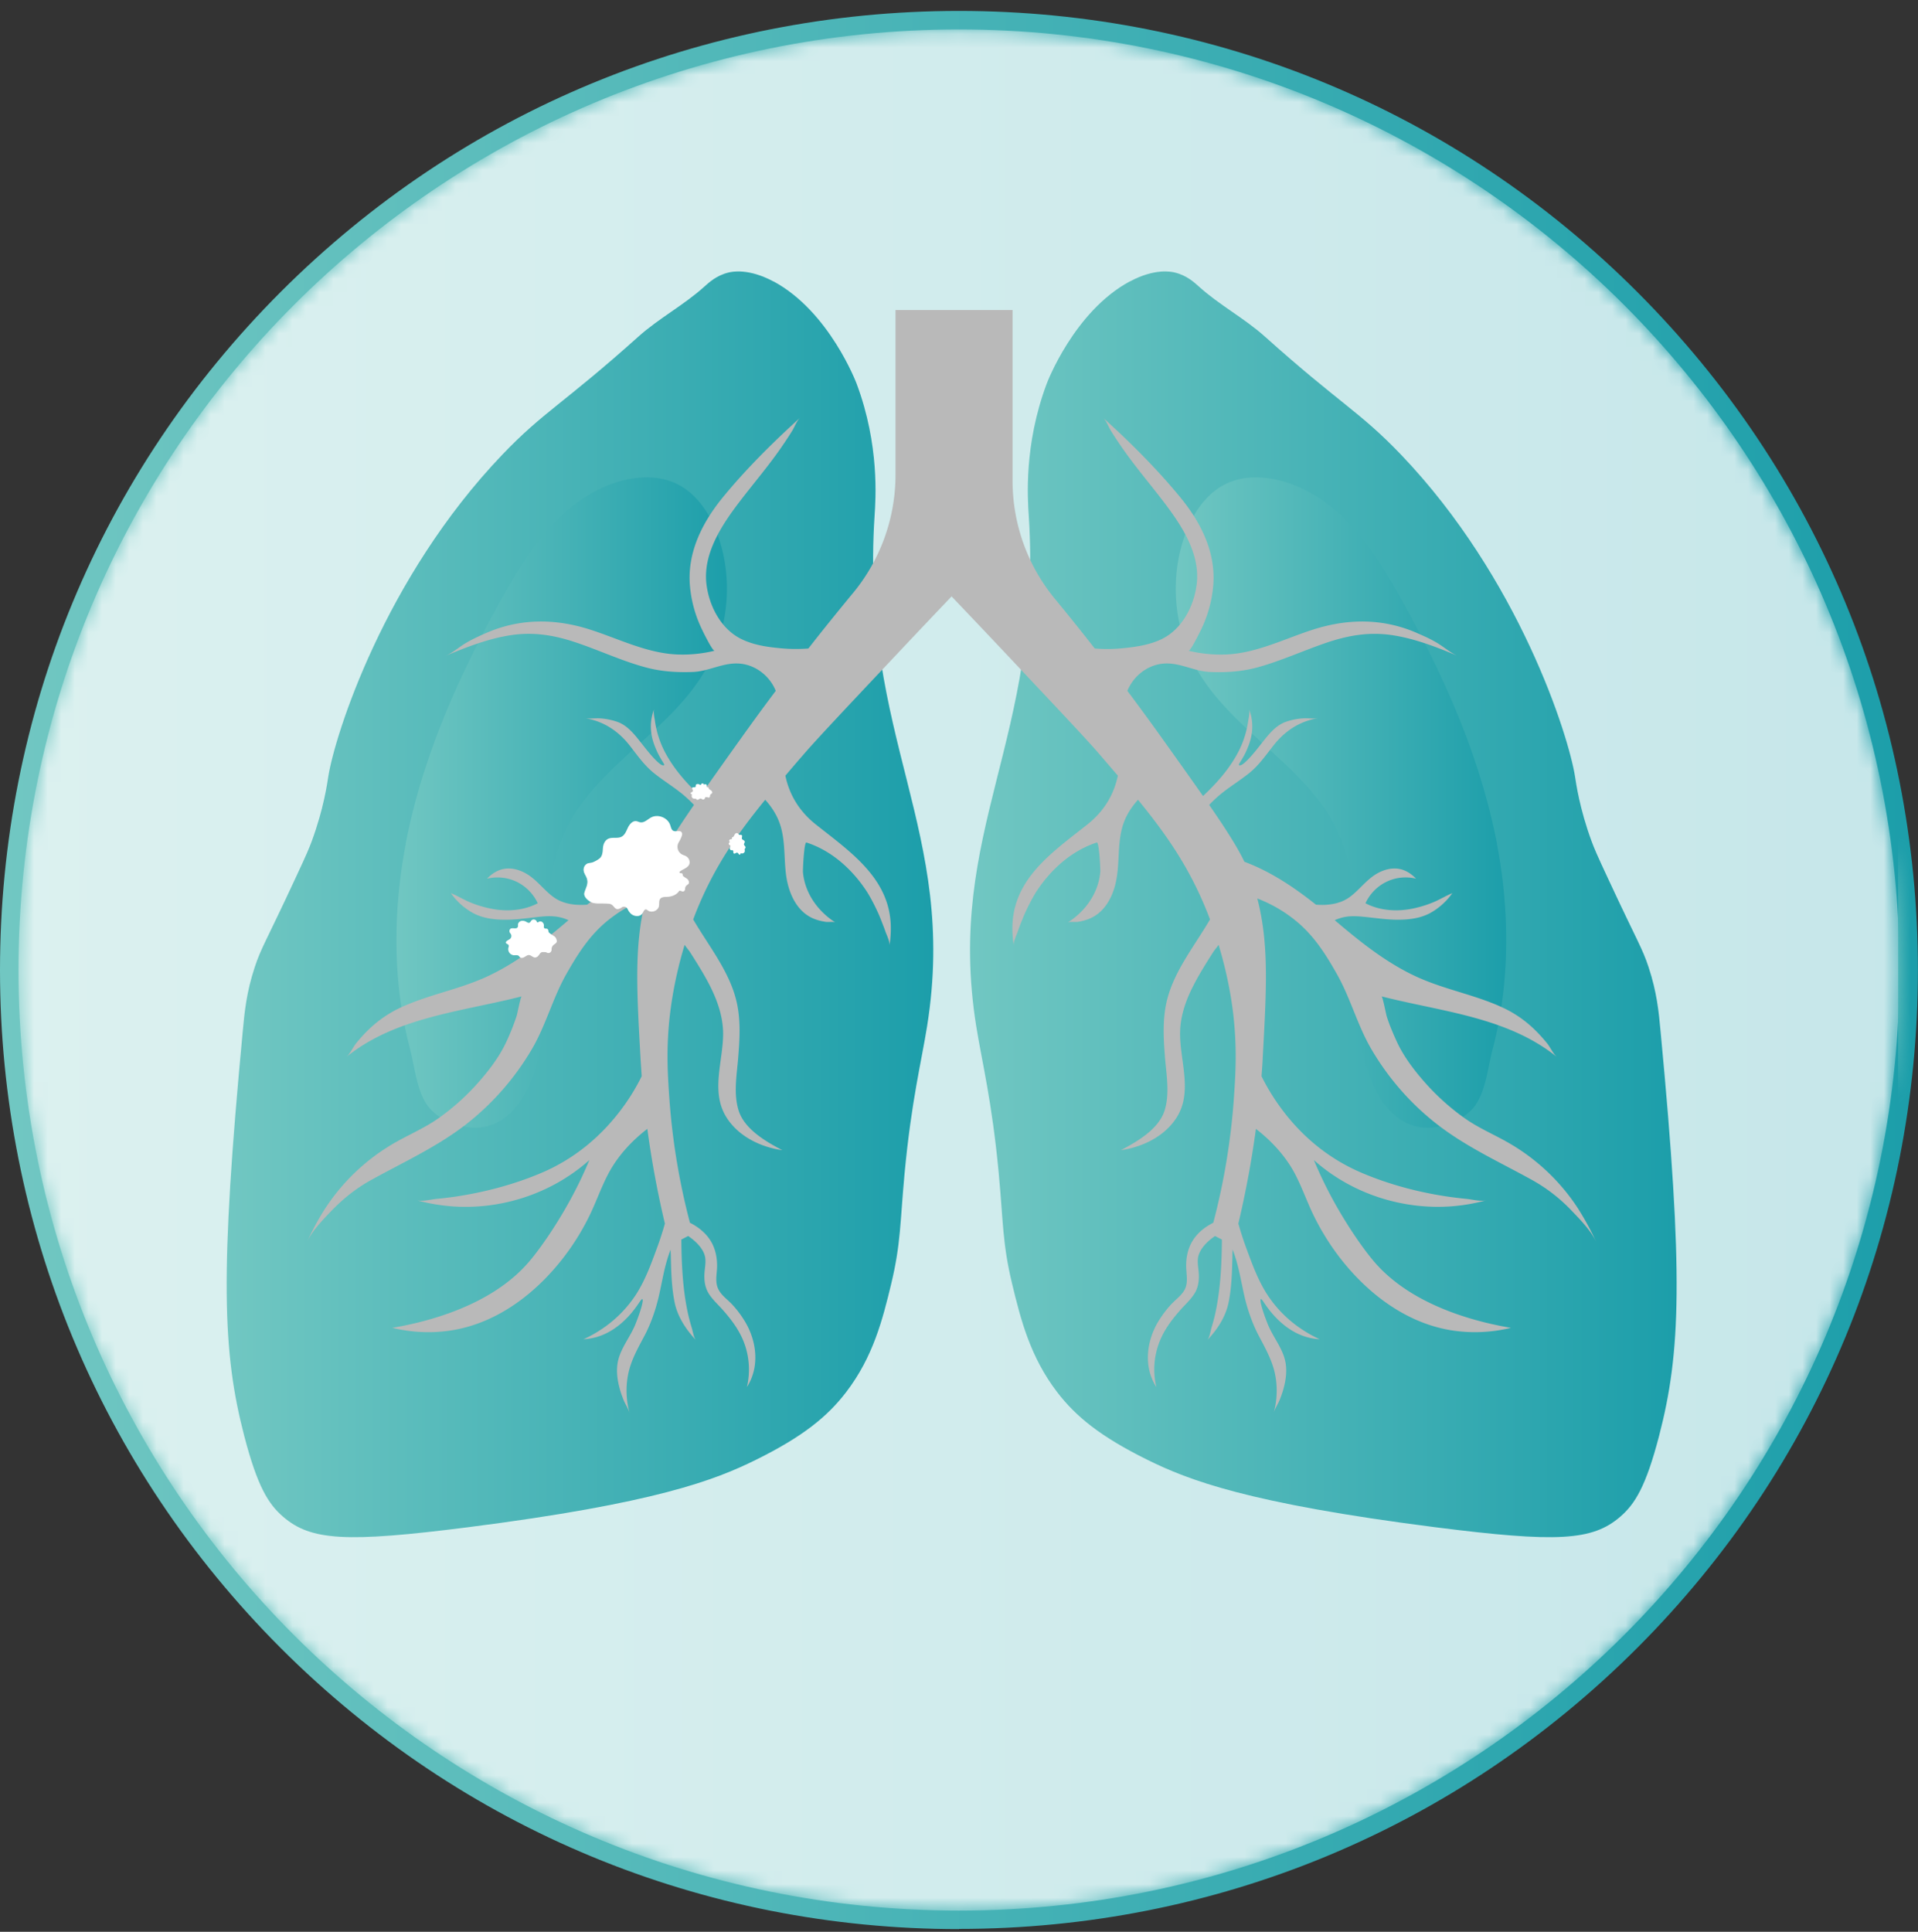 <svg width="141" height="142" viewBox="0 0 141 142" fill="none" xmlns="http://www.w3.org/2000/svg">
    <rect x="0" y="0" width="141" height="142" fill="#333333" stroke="none"/>
    <g clip-path="url(#u9srqgllma)">
        <path d="M70.5 141.116c38.556 0 69.813-31.256 69.813-69.813 0-38.556-31.257-69.813-69.813-69.813S.687 32.747.687 71.303c0 38.557 31.256 69.813 69.813 69.813z" fill="url(#aulgjhcdrb)"/>
        <path d="M70.5 141.803c-18.831 0-36.535-7.333-49.848-20.645C7.333 107.838 0 90.134 0 71.303c0-18.83 7.333-36.535 20.645-49.854C33.965 8.136 51.67.803 70.5.803c18.831 0 36.535 7.333 49.848 20.646 13.312 13.312 20.645 31.016 20.645 49.847 0 18.831-7.333 36.536-20.645 49.848-13.313 13.312-31.017 20.645-49.848 20.645v.014zm0-139.618c-18.46 0-35.82 7.188-48.879 20.247-13.05 13.05-20.24 30.411-20.24 48.871s7.19 35.821 20.247 48.879c13.058 13.058 30.412 20.247 48.879 20.247s35.82-7.189 48.878-20.247c13.059-13.058 20.247-30.412 20.247-48.879s-7.188-35.82-20.247-48.878C106.32 9.373 88.96 2.185 70.5 2.185z" fill="url(#ow903w473c)"/>
        <mask id="wzfcb8nfsd" style="mask-type:luminance" maskUnits="userSpaceOnUse" x="1" y="2" width="139" height="139">
            <path d="M70.5 140.442c38.185 0 69.139-30.954 69.139-69.139 0-38.184-30.954-69.139-69.139-69.139-38.184 0-69.14 30.955-69.14 69.14 0 38.184 30.956 69.138 69.14 69.138z" fill="#fff"/>
        </mask>
        <g mask="url(#wzfcb8nfsd)">
            <path opacity=".75" d="M70.5 140.442c38.185 0 69.139-30.954 69.139-69.139 0-38.184-30.954-69.139-69.139-69.139-38.184 0-69.14 30.955-69.14 69.14 0 38.184 30.956 69.138 69.14 69.138z" fill="#fff"/>
            <path d="M143.522 51.146h-3.979v41.311h3.979V51.146z" fill="url(#p5v4pkwtee)"/>
            <path d="M56.865 20.693c-1.842-.99-3.059-.722-3.313-.66-.88.213-1.436.735-1.766 1.03-1.505 1.362-3.34 2.324-4.852 3.678-5.512 4.941-6.962 5.498-10.007 8.68-8.68 9.079-12.323 20.652-12.797 23.683-.069.454-.33 2.344-1.216 4.742-.186.502-.365.935-1.217 2.756-2.158 4.64-2.508 5.08-2.976 6.509-.598 1.814-.742 3.237-.88 4.742-1.69 17.869-1.477 23.566.11 29.683.976 3.746 1.78 5.024 2.866 5.959 2.035 1.752 4.612 1.91 13.574.769 13.8-1.759 18.172-3.47 21.189-4.962 3.463-1.711 5.257-3.189 6.618-4.962 1.993-2.598 2.687-5.354 3.313-7.945.721-2.99.653-4.535.99-8.164.501-5.32 1.236-8.179 1.656-10.811 2.295-14.385-4.935-21.085-3.863-37.518.076-1.175.378-5.182-1.326-9.711 0 0-1.987-5.292-6.103-7.505v.007z" fill="url(#r6t3ve1pwf)"/>
            <path d="M83.056 20.693c1.842-.99 3.059-.722 3.313-.66.88.213 1.436.735 1.766 1.03 1.505 1.362 3.34 2.324 4.852 3.678 5.512 4.941 6.962 5.498 10.007 8.68 8.68 9.079 12.323 20.652 12.797 23.683.069.454.33 2.344 1.216 4.742.186.502.365.935 1.217 2.756 2.158 4.64 2.508 5.08 2.976 6.509.598 1.814.742 3.237.879 4.742 1.691 17.869 1.478 23.566-.11 29.683-.975 3.746-1.78 5.024-2.865 5.959-2.035 1.752-4.612 1.91-13.574.769-13.8-1.759-18.171-3.47-21.189-4.962-3.463-1.711-5.257-3.189-6.618-4.962-1.993-2.598-2.687-5.354-3.313-7.945-.721-2.99-.652-4.535-.99-8.164-.5-5.32-1.236-8.179-1.656-10.811-2.295-14.385 4.935-21.085 3.863-37.518-.076-1.175-.378-5.182 1.326-9.711 0 0 1.987-5.292 6.103-7.505v.007z" fill="url(#ef40m7ap0g)"/>
            <path d="M29.82 62.046c1.224-6.399 3.925-12.433 7.114-18.123 1.065-1.897 2.192-3.78 3.684-5.368 1.491-1.588 3.374-2.866 5.505-3.313 1.168-.24 2.426-.22 3.519.275 1.594.722 2.618 2.33 3.182 3.986 1.079 3.175.721 6.804-.942 9.711-2.598 4.536-7.972 7.038-10.268 11.732-2.687 5.484-.392 12.254-2.385 18.02-.584 1.691-1.718 3.499-3.608 3.863-1.422.275-3.374-.385-4.227-1.615-.755-1.1-.913-2.804-1.243-4.069a31.353 31.353 0 0 1-.99-7.01 36.851 36.851 0 0 1 .673-8.103l-.013.014z" fill="url(#3vwc8nsp1h)"/>
            <path d="M110.052 62.046c-1.223-6.399-3.924-12.433-7.113-18.123-1.065-1.897-2.192-3.78-3.683-5.368-1.492-1.588-3.375-2.866-5.505-3.313-1.169-.24-2.427-.22-3.52.275-1.594.722-2.618 2.33-3.181 3.986-1.08 3.175-.722 6.804.941 9.711 2.598 4.536 7.972 7.038 10.268 11.732 2.687 5.484.392 12.254 2.385 18.02.584 1.691 1.718 3.499 3.608 3.863 1.423.275 3.374-.385 4.227-1.615.756-1.1.914-2.804 1.244-4.069.597-2.289.921-4.646.989-7.01a36.845 36.845 0 0 0-.673-8.103l.013.014z" fill="url(#409uyr0sfi)"/>
            <path d="M115.956 88.753a15.006 15.006 0 0 0-5.155-4.804c-1.072-.605-2.171-1.065-3.175-1.787a17.082 17.082 0 0 1-2.934-2.66c-.777-.886-1.512-1.862-2.007-2.934-.282-.619-.55-1.237-.749-1.883-.042-.138-.289-1.423-.371-1.444 4.391 1.127 9.25 1.505 12.906 4.468-.288-.234-.501-.729-.742-1.025-.275-.336-.563-.66-.88-.968a8.493 8.493 0 0 0-2.109-1.52c-2-.996-4.255-1.38-6.303-2.267-.02-.007-.048-.021-.068-.028-2.358-1.038-4.31-2.618-6.248-4.26a3.51 3.51 0 0 1 .57-.2c.585-.145 1.19-.09 1.781-.028.776.083 1.567.2 2.35.193.811-.007 1.615-.11 2.337-.502a4.925 4.925 0 0 0 1.608-1.45c-.502.2-.969.502-1.477.7a8.292 8.292 0 0 1-1.622.468c-1.107.193-2.289.096-3.286-.426a3.28 3.28 0 0 1 1.533-1.574 3.25 3.25 0 0 1 2.186-.233c-.323-.337-.729-.612-1.183-.708-.577-.124-1.189.041-1.697.337-.784.453-1.292 1.21-2.014 1.731-.467.337-1.216.646-2.467.55-1.608-1.278-3.326-2.433-5.258-3.154-.508-1.059-1.34-2.371-2.59-4.179.26-.275.494-.488.673-.646.715-.619 1.532-1.1 2.268-1.69.735-.592 1.237-1.34 1.821-2.076.825-1.038 1.918-1.753 3.244-1.959-.371.055-.783-.02-1.161.014a4.673 4.673 0 0 0-1.258.268c-.811.31-1.354 1.093-1.876 1.745-.152.193-1.265 1.636-1.52 1.416-.068-.055.29-.433.606-1.189.144-.343.35-.866.37-1.546a3.51 3.51 0 0 0-.24-1.381c.082.213-.027.666-.062.893a7.062 7.062 0 0 1-.831 2.454c-.633 1.147-1.533 2.15-2.488 3.044-.839-1.203-1.842-2.605-3.031-4.275-.646-.9-1.492-2.075-2.53-3.457.447-1.079 1.45-1.89 2.626-2 1.216-.11 2.254.564 3.443.612 1.169.055 2.365-.027 3.499-.337 1.704-.467 3.333-1.216 4.996-1.787 1.65-.563 3.216-.845 4.969-.57 1.656.261 3.223.873 4.763 1.519-.495-.206-.942-.591-1.396-.88-.508-.323-1.051-.563-1.601-.804-2.447-1.072-4.983-1.079-7.519-.295-2.137.666-4.254 1.78-6.529 1.869a9.955 9.955 0 0 1-2.756-.275c.152.034.832-1.374.908-1.519a9.198 9.198 0 0 0 .914-3.32c.185-2.432-.928-4.61-2.433-6.446-1.712-2.082-3.67-4.034-5.67-5.842.24.213.405.694.584.97.213.343.433.68.66 1.01.99 1.464 2.15 2.81 3.223 4.22 1.299 1.704 2.701 3.807 2.412 6.061-.206 1.615-1.085 3.306-2.604 4.028-.873.412-1.85.556-2.804.652-.695.07-1.389.083-2.083.021-.495-.632-1.01-1.285-1.553-1.959-.467-.584-.928-1.147-1.375-1.69a13.653 13.653 0 0 1-3.113-8.68v-12.55h-8.605v12.103c0 3.175-1.1 6.247-3.12 8.694-.556.673-1.134 1.381-1.732 2.123-.543.674-1.065 1.334-1.553 1.96a11.71 11.71 0 0 1-2.082-.022c-.956-.089-1.931-.233-2.804-.652-1.52-.722-2.399-2.413-2.605-4.028-.282-2.254 1.113-4.357 2.412-6.062 1.072-1.409 2.234-2.749 3.224-4.22.226-.33.446-.666.66-1.01.171-.275.343-.749.583-.969-1.993 1.808-3.958 3.753-5.67 5.842-1.498 1.835-2.618 4.014-2.432 6.447a9.162 9.162 0 0 0 .914 3.32c.068.15.756 1.552.907 1.518a9.954 9.954 0 0 1-2.756.275c-2.275-.096-4.392-1.203-6.53-1.87-2.528-.783-5.071-.776-7.518.296-.55.24-1.093.488-1.601.804-.454.289-.9.674-1.395.88 1.54-.64 3.106-1.258 4.762-1.519 1.746-.275 3.313 0 4.97.57 1.67.57 3.291 1.327 4.996 1.787 1.134.31 2.33.385 3.498.337 1.189-.055 2.227-.721 3.443-.612 1.175.11 2.186.921 2.625 2a167.3 167.3 0 0 0-2.529 3.457 462.86 462.86 0 0 0-3.03 4.275c-.949-.893-1.85-1.897-2.488-3.044a7.064 7.064 0 0 1-.832-2.454c-.027-.227-.144-.673-.062-.893a3.51 3.51 0 0 0-.24 1.381c.02.68.226 1.203.37 1.546.317.756.667 1.134.606 1.19-.255.22-1.368-1.224-1.52-1.416-.522-.653-1.065-1.437-1.876-1.746a4.89 4.89 0 0 0-1.257-.268c-.378-.034-.79.041-1.162-.014 1.327.206 2.42.921 3.244 1.959.578.728 1.086 1.484 1.821 2.075.736.591 1.554 1.072 2.268 1.691.18.158.413.371.674.646-1.244 1.808-2.082 3.12-2.591 4.179-1.931.721-3.65 1.876-5.258 3.154-1.25.096-2-.213-2.467-.55-.722-.522-1.23-1.278-2.014-1.731-.508-.296-1.12-.461-1.697-.337-.454.096-.866.37-1.182.708a3.28 3.28 0 0 1 2.185.233c.674.33 1.224.894 1.54 1.574-.997.522-2.179.619-3.285.426a8.265 8.265 0 0 1-1.622-.467c-.509-.2-.976-.502-1.478-.701a4.85 4.85 0 0 0 1.608 1.45c.722.392 1.519.495 2.337.502.783.007 1.574-.103 2.35-.193.591-.068 1.196-.117 1.78.028.2.048.385.117.57.2-1.937 1.642-3.89 3.222-6.247 4.26-.02.014-.048.02-.068.028-2.048.886-4.302 1.271-6.302 2.268a8.674 8.674 0 0 0-2.11 1.519c-.31.302-.605.625-.88.969-.24.295-.454.79-.742 1.024 3.656-2.963 8.515-3.34 12.907-4.468-.076.02-.323 1.306-.372 1.444a17.042 17.042 0 0 1-.749 1.883c-.495 1.072-1.23 2.048-2.007 2.934a17.116 17.116 0 0 1-2.934 2.66c-1.01.722-2.103 1.182-3.175 1.787a15.005 15.005 0 0 0-5.155 4.804c-.536.81-.99 1.677-1.402 2.557.392-.839 1.168-1.636 1.8-2.296.867-.9 1.822-1.663 2.915-2.268 2.37-1.313 4.886-2.453 7.03-4.13a19.596 19.596 0 0 0 4.805-5.505c1.03-1.76 1.525-3.74 2.529-5.512.824-1.45 1.677-2.804 2.976-3.877a10.395 10.395 0 0 1 2.872-1.676c-.859 3.333-.687 6.55-.405 11.573.027.468.062.97.096 1.492a15.324 15.324 0 0 1-1.395 2.295c-1.56 2.13-3.574 3.794-6.014 4.825-2.013.852-4.192 1.422-6.357 1.739-.44.061-.88.116-1.326.157-.399.042-1.045.207-1.43.104.578.158 1.382.336 2.364.426 3.718.337 7.52-.894 10.31-3.382-.31.743-.777 1.787-1.437 2.983-1.01 1.842-2.24 3.629-3.093 4.598-2.934 3.34-7.958 4.412-9.958 4.749.934.227 2.419.46 4.178.213 3.608-.508 6.64-2.928 8.729-5.807a17.927 17.927 0 0 0 1.594-2.66c.53-1.086.907-2.234 1.498-3.285.68-1.203 1.65-2.24 2.75-3.086a71.923 71.923 0 0 0 1.291 6.962 23.05 23.05 0 0 1-.584 1.8c-.426 1.162-.852 2.337-1.518 3.382a8.854 8.854 0 0 1-2.653 2.646 9.204 9.204 0 0 1-1.224.674c1.306-.07 2.392-.715 3.272-1.65.7-.75.948-1.34 1.051-1.299.124.055-.172 1.017-.522 1.876-.392.956-1.134 1.801-1.299 2.839-.096.605-.014 1.23.144 1.821.076.296.179.577.289.859.13.323.357.653.453.99a6.213 6.213 0 0 1-.103-2.887c.207-1.003.708-1.89 1.183-2.783.44-.832.77-1.746 1.003-2.674.247-.976.385-1.972.674-2.934.061-.207.144-.46.254-.75 0 .124.007.248.014.372.027 1.168.048 2.378.288 3.54.22 1.044.839 1.978 1.567 2.748-.172-.178-.24-.687-.316-.92a12.929 12.929 0 0 1-.316-1.231c-.35-1.698-.433-3.478-.447-5.244l.502-.261c.611.412 1.21 1.017 1.264 1.684.028.31-.027.611-.055.92-.048.489-.013 1.018.214 1.465.247.488.707.9 1.072 1.305.597.667 1.154 1.389 1.512 2.213.48 1.1.59 2.358.309 3.519.99-1.539.715-3.505-.24-4.982a7.32 7.32 0 0 0-.928-1.183c-.324-.323-.708-.597-.921-1.017-.241-.46-.145-.99-.11-1.484.04-.653-.062-1.32-.358-1.897-.35-.674-.948-1.175-1.629-1.519a49.728 49.728 0 0 1-1.505-9.03c-.123-1.76-.247-3.567 0-5.96.09-.838.337-2.872 1.114-5.436.137.2.302.392.378.502.515.811 1.037 1.629 1.477 2.495.557 1.1.97 2.282.976 3.526 0 2.02-.928 4.268.234 6.137.873 1.402 2.495 2.206 4.123 2.433-1.195-.619-2.77-1.533-3.209-2.894-.399-1.23-.144-2.632-.041-3.89.11-1.36.199-2.749-.11-4.096-.509-2.247-2.035-4.089-3.196-6.082.055-.144.11-.282.165-.433 1.299-3.278 2.934-5.677 5.127-8.364.46.509.838 1.086 1.065 1.732.495 1.402.248 2.928.57 4.357.262 1.155.887 2.289 2.062 2.701.241.09.495.144.75.186.164.027.597-.035.721.048-1.292-.818-2.26-2.165-2.392-3.711-.013-.2.083-2.227.255-2.172 1.821.59 3.306 1.917 4.364 3.491.371.55.852 1.512 1.093 2.13.117.303.24.599.343.901.09.268.35.777.31 1.058.048-.323.075-.646.089-.969.165-3.828-2.86-5.835-5.526-7.951-1.189-.949-1.93-2.165-2.22-3.574.426-.502.866-1.017 1.334-1.553.9-1.045 2.9-3.176 6.914-7.43 1.656-1.76 3.037-3.21 3.972-4.192.935.983 2.316 2.433 3.973 4.192 4.013 4.261 6.02 6.385 6.913 7.43l1.334 1.553c-.289 1.409-1.031 2.625-2.22 3.574-2.667 2.117-5.69 4.123-5.526 7.951.014.323.048.646.09.97-.042-.282.22-.79.309-1.059.103-.31.22-.605.343-.9.241-.619.722-1.581 1.093-2.13 1.059-1.575 2.543-2.894 4.364-3.492.172-.055.275 1.972.255 2.172-.131 1.546-1.1 2.893-2.392 3.71.124-.082.557-.02.722-.047.254-.035.508-.096.749-.186 1.175-.419 1.8-1.546 2.061-2.7.323-1.437.083-2.963.57-4.358.228-.646.606-1.223 1.066-1.732 2.193 2.687 3.828 5.086 5.127 8.364l.165.433c-1.161 1.993-2.687 3.835-3.196 6.082-.302 1.347-.22 2.736-.11 4.096.103 1.258.358 2.66-.04 3.89-.44 1.354-2.014 2.268-3.21 2.894 1.635-.234 3.25-1.038 4.123-2.433 1.162-1.87.227-4.117.234-6.137 0-1.244.412-2.433.976-3.526.44-.86.955-1.677 1.477-2.495.07-.11.241-.302.378-.502.777 2.557 1.031 4.598 1.114 5.437.247 2.391.124 4.199 0 5.958a49.728 49.728 0 0 1-1.505 9.031c-.688.344-1.285.845-1.63 1.519-.295.577-.398 1.244-.356 1.897.027.495.123 1.024-.11 1.484-.213.413-.598.688-.921 1.017-.344.351-.66.77-.928 1.183-.956 1.477-1.23 3.443-.24 4.982a5.578 5.578 0 0 1 .308-3.519c.358-.824.915-1.546 1.513-2.213.364-.405.824-.817 1.072-1.305.226-.447.26-.976.213-1.464-.028-.31-.083-.612-.055-.921.062-.667.653-1.272 1.264-1.684l.502.261c-.014 1.766-.096 3.54-.447 5.244-.082.412-.192.825-.316 1.23-.069.234-.144.743-.316.921.728-.763 1.347-1.697 1.567-2.749.24-1.161.261-2.371.289-3.54 0-.123.007-.247.013-.37.11.288.193.543.255.749.288.969.433 1.958.673 2.934.234.921.564 1.835 1.004 2.674.474.893.975 1.787 1.182 2.783.199.956.158 1.952-.103 2.887.089-.33.323-.667.453-.99.11-.282.213-.57.289-.859.158-.591.24-1.216.144-1.821-.165-1.038-.907-1.883-1.299-2.839-.35-.859-.646-1.821-.522-1.876.096-.048.344.55 1.051 1.299.88.935 1.966 1.58 3.272 1.65a9.204 9.204 0 0 1-1.224-.674 8.854 8.854 0 0 1-2.652-2.646c-.667-1.045-1.093-2.22-1.52-3.381a25.06 25.06 0 0 1-.583-1.801 71.923 71.923 0 0 0 1.292-6.962c1.092.845 2.068 1.883 2.749 3.086.59 1.051.969 2.206 1.498 3.285.454.928.99 1.821 1.594 2.66 2.09 2.88 5.121 5.299 8.729 5.807a11.18 11.18 0 0 0 4.178-.213c-2-.337-7.017-1.409-9.958-4.749-.852-.97-2.083-2.756-3.093-4.598a31 31 0 0 1-1.436-2.983c2.783 2.488 6.591 3.712 10.309 3.382a13.59 13.59 0 0 0 2.364-.426c-.385.103-1.031-.062-1.43-.103a29.232 29.232 0 0 1-1.326-.159c-2.158-.309-4.344-.886-6.357-1.738-2.44-1.031-4.46-2.688-6.014-4.825a15.67 15.67 0 0 1-1.395-2.295c.041-.523.076-1.018.096-1.492.275-5.024.454-8.24-.405-11.573 1.038.398 2.013.962 2.873 1.676 1.299 1.073 2.157 2.427 2.975 3.877 1.004 1.766 1.499 3.745 2.53 5.512 1.237 2.116 2.872 4 4.804 5.505 2.144 1.677 4.659 2.817 7.03 4.13a12.093 12.093 0 0 1 2.914 2.268c.633.66 1.409 1.457 1.801 2.296a21.437 21.437 0 0 0-1.402-2.557z" fill="#B9B9B9"/>
            <path d="M44.301 62.63c.021-.206.014-.433.103-.632.29-.646.88-.275 1.292-.495.248-.13.344-.42.468-.674.123-.247.343-.508.618-.467.097.014.186.069.282.082.296.055.536-.213.804-.357.509-.268 1.224.02 1.402.564.055.158.083.343.227.419.193.096.488-.069.612.11.062.09.034.213-.007.316a2.63 2.63 0 0 1-.206.42.643.643 0 0 0 .316.927l.124.048c.185.069.33.227.357.426.048.337-.254.481-.502.612-.206.103-.426.282-.405.508.014.159.144.282.206.427.117.254.014.577-.192.77-.207.192-.495.274-.777.288-.179.007-.385 0-.495.144-.11.145-.055.35-.09.53-.061.336-.522.522-.803.33-.048-.035-.09-.076-.145-.083-.137-.014-.185.165-.26.282-.166.275-.599.254-.84.04a1.023 1.023 0 0 1-.247-.343.297.297 0 0 0-.453-.117.653.653 0 0 1-.255.11c-.254.042-.33-.316-.577-.37-.357-.076-.941 0-1.244-.076-.289-.07-.735-.42-.653-.743.096-.364.316-.646.186-1.051-.069-.206-.22-.385-.24-.598a.516.516 0 0 1 .171-.433c.144-.124.295-.09.46-.144.165-.055.372-.172.509-.275.172-.13.227-.31.248-.495h.006z" fill="#fff"/>
            <path d="M49.806 65.64c.207-.192.31-.508.193-.77-.069-.144-.193-.268-.206-.426 0-.062 0-.117.027-.172-.165.007-.35.014-.447.145-.11.144-.055.35-.089.529-.062.337-.522.522-.804.33-.048-.034-.09-.076-.144-.083-.138-.013-.186.165-.262.282-.164.275-.597.255-.838.041a1.023 1.023 0 0 1-.247-.343.297.297 0 0 0-.454-.117.652.652 0 0 1-.254.11c-.248.041-.33-.316-.578-.371-.357-.076-.941 0-1.244-.076-.288-.069-.735-.419-.653-.742.076-.296.241-.536.227-.832-.137.103-.33.213-.488.261-.165.049-.316.021-.46.145a.517.517 0 0 0-.172.433c.02.213.172.392.24.598.131.398-.089.68-.185 1.051-.083.316.371.667.653.743.302.075.886 0 1.244.075.247.055.33.413.577.371a.598.598 0 0 0 .255-.11.305.305 0 0 1 .453.117c.062.13.138.248.248.344.24.213.673.233.838-.041.069-.117.124-.296.261-.282.055 0 .103.048.144.082.282.2.743.014.805-.33.034-.178-.028-.385.089-.529.11-.137.316-.137.495-.144.282-.014.57-.096.776-.289z" fill="#fff" style="mix-blend-mode:multiply" opacity=".5"/>
            <path d="M39.683 70.114c-.055.069-.103.158-.185.213-.262.172-.392-.103-.598-.123-.124-.007-.227.075-.33.137-.103.062-.248.11-.344.028-.034-.028-.055-.07-.082-.097-.097-.089-.255-.048-.385-.055a.452.452 0 0 1-.385-.543c.02-.068.048-.144.014-.206-.049-.082-.2-.09-.2-.185 0-.049.041-.09.076-.117.055-.041.11-.076.172-.11a.283.283 0 0 0 .103-.42l-.035-.047a.237.237 0 0 1-.034-.241c.062-.138.206-.117.33-.11.103.007.227 0 .268-.096.034-.062.014-.138.02-.206.021-.124.131-.22.255-.24a.548.548 0 0 1 .357.075c.069.04.144.089.22.061.076-.027.103-.116.158-.171.103-.11.316-.076.371.068.007.021.014.049.035.062.048.035.11-.013.158-.04.123-.063.282.047.323.178.02.062.02.123.013.185a.13.13 0 0 0 .138.151c.041 0 .083 0 .117.021.103.041.048.193.13.275.117.117.35.22.447.323.09.096.172.33.069.426-.124.117-.268.165-.316.344-.02.09-.007.192-.048.275a.25.25 0 0 1-.165.123c-.083.014-.13-.034-.206-.055a.792.792 0 0 0-.255-.013c-.096.007-.158.062-.206.123v.007z" fill="#fff"/>
            <path d="M38.343 67.695a.307.307 0 0 0-.255.24c-.006.07.007.145-.02.207-.014.02-.028.041-.048.055.062.034.13.075.2.055.075-.028.102-.117.157-.172.103-.11.316-.076.371.069.007.02.014.048.035.061.048.035.11-.013.158-.04.123-.063.281.047.323.178.02.062.02.124.014.186a.13.13 0 0 0 .137.15c.041 0 .082 0 .117.021.103.042.048.193.13.275.117.117.35.22.447.323.09.097.172.33.069.426-.096.09-.213.145-.282.255.076 0 .172 0 .24.013.076.021.124.07.207.055a.231.231 0 0 0 .165-.123c.04-.083.027-.186.048-.275.048-.179.192-.234.316-.344.103-.096.02-.337-.069-.426-.096-.096-.33-.206-.447-.323-.082-.076-.027-.234-.13-.275a.35.35 0 0 0-.117-.02c-.082 0-.151-.07-.137-.152a.566.566 0 0 0-.014-.185c-.041-.138-.193-.248-.323-.179-.055.028-.117.082-.158.041-.02-.013-.028-.041-.035-.062-.055-.137-.275-.178-.37-.068-.056.055-.083.15-.159.171-.075.028-.151-.02-.22-.061a.548.548 0 0 0-.357-.076h.007z" fill="#fff" style="mix-blend-mode:multiply" opacity=".5"/>
            <path d="M49.703 65.578c-.04.055-.082.117-.137.158-.193.13-.296-.075-.447-.089-.09 0-.172.055-.247.103-.076.048-.186.083-.255.02-.027-.02-.04-.047-.061-.075-.076-.069-.186-.034-.29-.041a.34.34 0 0 1-.288-.406c.014-.055.041-.11.014-.158-.034-.062-.144-.068-.151-.137 0-.035.027-.069.062-.09.04-.027.082-.055.13-.082a.215.215 0 0 0 .076-.316l-.028-.035c-.04-.054-.055-.123-.027-.178.048-.103.158-.09.247-.083.076 0 .165 0 .206-.068.021-.049.007-.103.014-.158a.227.227 0 0 1 .186-.18c.09-.02.185.015.268.056.048.027.11.069.165.048.055-.02.075-.09.117-.13.075-.083.233-.056.281.047a.11.11 0 0 0 .028.049c.034.027.082-.014.124-.035.096-.048.213.035.24.138a.31.31 0 0 1 .007.137c-.007.062.041.117.103.11.028 0 .062 0 .09.014.075.034.034.144.096.206.089.082.26.165.33.24.068.07.13.248.055.324-.09.082-.2.123-.234.26-.02.07 0 .145-.041.207a.155.155 0 0 1-.124.09c-.062.006-.096-.028-.151-.042-.055-.014-.13-.014-.193-.014-.069 0-.117.048-.158.096l-.007.014z" fill="#fff"/>
            <path d="M48.7 63.77c-.09.021-.179.09-.186.18-.006.054.007.11-.013.157a.062.062 0 0 1-.041.042c.048.027.103.055.15.041.056-.02.076-.09.117-.13.076-.083.234-.056.282.047a.11.11 0 0 0 .028.049c.034.027.082-.014.123-.035.097-.048.214.035.241.138a.31.31 0 0 1 .007.137c-.007.062.041.117.103.11.027 0 .062 0 .09.014.075.034.034.144.096.206.089.082.26.165.33.24.068.07.13.248.054.324-.075.068-.158.11-.206.192.055 0 .13 0 .179.014.055.014.09.048.151.041a.155.155 0 0 0 .124-.09c.034-.061.02-.137.041-.206.034-.137.144-.171.234-.26.082-.076.014-.248-.055-.324-.069-.075-.248-.158-.33-.24-.062-.062-.02-.172-.096-.206-.028-.014-.062-.014-.09-.014-.062 0-.11-.048-.103-.11 0-.048 0-.096-.007-.138-.027-.103-.144-.185-.24-.137-.041.02-.083.062-.124.034-.014-.013-.02-.034-.027-.048-.042-.103-.207-.13-.282-.048-.041.041-.062.11-.117.13-.055.021-.11-.02-.165-.047a.376.376 0 0 0-.268-.055v-.007z" fill="#fff" style="mix-blend-mode:multiply" opacity=".5"/>
            <path d="M51.84 58.657s-.047.069-.082.09c-.11.075-.165-.048-.254-.048-.055 0-.096.034-.144.061-.042.028-.103.049-.145.014-.013-.014-.02-.027-.034-.041-.041-.041-.11-.02-.165-.028a.188.188 0 0 1-.165-.226c.007-.028.02-.062 0-.09-.02-.034-.082-.041-.09-.075 0-.021.014-.035.035-.048.02-.014.048-.035.076-.049a.116.116 0 0 0 .04-.178l-.013-.02s-.027-.07-.014-.104c.028-.055.09-.048.138-.048.041 0 .096 0 .117-.041.014-.028 0-.062.007-.09.007-.055.055-.089.11-.103a.2.2 0 0 1 .15.035c.028.013.063.034.097.027.034-.014.041-.048.069-.075.04-.049.137-.028.158.027 0 .007 0 .02.014.028.02.013.048-.007.068-.021.055-.028.117.02.138.075a.167.167 0 0 1 0 .083c0 .034.02.069.062.062.02 0 .034 0 .048.007.04.02.02.082.055.117.048.048.15.096.185.137.041.041.076.137.028.179-.055.048-.117.068-.138.144-.007.041 0 .082-.02.117-.014.027-.042.048-.07.048-.033 0-.054-.014-.088-.02-.035-.008-.076-.008-.11-.008-.042 0-.07.028-.09.055l.028.007z" fill="#fff"/>
            <path d="M51.27 57.633c-.055.007-.103.049-.11.103 0 .028 0 .062-.007.09 0 .007-.013.02-.02.02.027.014.055.035.082.021.035-.014.041-.048.069-.075.041-.049.138-.028.158.027 0 .007 0 .02.014.027.02.014.048-.006.069-.02.055-.028.116.02.137.075a.167.167 0 0 1 0 .083c0 .034.02.069.062.062.02 0 .034 0 .048.007.041.02.02.082.055.117.048.048.151.096.186.137.04.041.075.137.027.179-.041.04-.09.062-.117.11.035 0 .076 0 .103.007.028.006.048.027.09.02.027 0 .055-.027.068-.048.021-.034.014-.083.02-.117.022-.075.083-.096.138-.144.049-.041.007-.145-.027-.179-.041-.041-.137-.09-.186-.137-.034-.035-.013-.096-.055-.117-.013 0-.034-.007-.048-.007a.062.062 0 0 1-.062-.062v-.082c-.013-.055-.082-.103-.137-.076-.02.014-.048.034-.069.02-.007 0-.014-.02-.014-.027-.027-.062-.116-.075-.158-.027-.02.027-.034.062-.068.075-.035.014-.062-.007-.096-.027a.235.235 0 0 0-.152-.035z" fill="#fff" style="mix-blend-mode:multiply" opacity=".5"/>
            <path d="M54.624 61.736s.069.042.096.07c.083.102-.027.171-.027.254 0 .054.041.096.075.137.035.041.055.103.028.144a.182.182 0 0 0-.035.041c-.034.049-.006.11-.006.165 0 .11-.104.2-.213.186-.028 0-.062-.014-.09 0-.034.02-.027.09-.069.096-.02 0-.04-.014-.055-.027-.02-.02-.034-.041-.055-.069a.12.12 0 0 0-.178-.027l-.02.013s-.07.035-.104.028c-.062-.02-.062-.083-.062-.138 0-.041-.014-.096-.048-.11-.027-.013-.062 0-.09 0-.054 0-.095-.048-.11-.096a.286.286 0 0 1 .015-.151c.013-.028.034-.062.013-.096-.013-.028-.055-.042-.082-.062-.048-.041-.041-.13.014-.158.006 0 .02-.007.027-.02.014-.021-.014-.049-.027-.07-.035-.048.006-.123.061-.144.028-.007.055-.014.076-.014.034 0 .062-.027.055-.068v-.048c.014-.049.082-.028.11-.07.041-.054.082-.157.117-.199.034-.04.13-.089.178-.048.055.048.083.11.159.117.04 0 .082 0 .116.007a.097.097 0 0 1 .055.062c.007.034-.006.055-.013.09v.11c.007.04.034.061.062.082l.027.013z" fill="#fff"/>
            <path d="M53.662 62.403c.014.048.062.096.11.096.028 0 .062-.007.09 0 .013 0 .02.014.027.021.014-.028.027-.062.014-.09-.014-.027-.055-.04-.083-.061-.048-.041-.041-.13.014-.158.007 0 .02-.007.027-.02.014-.022-.013-.049-.027-.07-.035-.048.007-.123.062-.144a.353.353 0 0 1 .075-.014c.035 0 .062-.027.055-.069v-.048c.014-.048.083-.027.11-.068.041-.055.083-.158.117-.2.034-.04.13-.089.179-.048.041.035.069.083.117.11 0-.034-.007-.075 0-.103 0-.034.02-.055.013-.09-.006-.027-.027-.054-.055-.061-.034-.014-.082 0-.116-.007-.076-.014-.104-.075-.158-.117-.049-.041-.145 0-.18.048-.034.042-.075.152-.116.2-.027.034-.096.02-.11.068v.048c0 .035-.02.07-.055.07-.027 0-.055 0-.076.013-.055.02-.096.096-.061.144.013.02.04.048.027.069 0 .007-.014.014-.027.02-.055.028-.062.124-.014.159.027.02.069.027.082.062.014.027 0 .061-.014.096-.02.048-.034.103-.013.151l-.014-.007z" fill="#fff" style="mix-blend-mode:multiply" opacity=".5"/>
        </g>
    </g>
    <defs>
        <linearGradient id="aulgjhcdrb" x1=".687" y1="71.303" x2="140.313" y2="71.303" gradientUnits="userSpaceOnUse">
            <stop stop-color="#71C7C2"/>
            <stop offset="1" stop-color="#1C9EAA"/>
        </linearGradient>
        <linearGradient id="ow903w473c" x1="0" y1="71.303" x2="141" y2="71.303" gradientUnits="userSpaceOnUse">
            <stop stop-color="#71C7C2"/>
            <stop offset="1" stop-color="#1C9EAA"/>
        </linearGradient>
        <linearGradient id="p5v4pkwtee" x1="139.543" y1="71.798" x2="143.522" y2="71.798" gradientUnits="userSpaceOnUse">
            <stop stop-color="#71C7C2"/>
            <stop offset="1" stop-color="#1C9EAA"/>
        </linearGradient>
        <linearGradient id="r6t3ve1pwf" x1="16.66" y1="66.479" x2="68.61" y2="66.479" gradientUnits="userSpaceOnUse">
            <stop stop-color="#71C7C2"/>
            <stop offset="1" stop-color="#1C9EAA"/>
        </linearGradient>
        <linearGradient id="ef40m7ap0g" x1="71.311" y1="66.479" x2="123.255" y2="66.479" gradientUnits="userSpaceOnUse">
            <stop stop-color="#71C7C2"/>
            <stop offset="1" stop-color="#1C9EAA"/>
        </linearGradient>
        <linearGradient id="3vwc8nsp1h" x1="29.133" y1="59.001" x2="53.428" y2="59.001" gradientUnits="userSpaceOnUse">
            <stop stop-color="#71C7C2"/>
            <stop offset="1" stop-color="#1C9EAA"/>
        </linearGradient>
        <linearGradient id="409uyr0sfi" x1="86.445" y1="59.001" x2="110.74" y2="59.001" gradientUnits="userSpaceOnUse">
            <stop stop-color="#71C7C2"/>
            <stop offset="1" stop-color="#1C9EAA"/>
        </linearGradient>
        <clipPath id="u9srqgllma">
            <path fill="#fff" transform="translate(0 .803)" d="M0 0h141v141H0z"/>
        </clipPath>
    </defs>
</svg>
